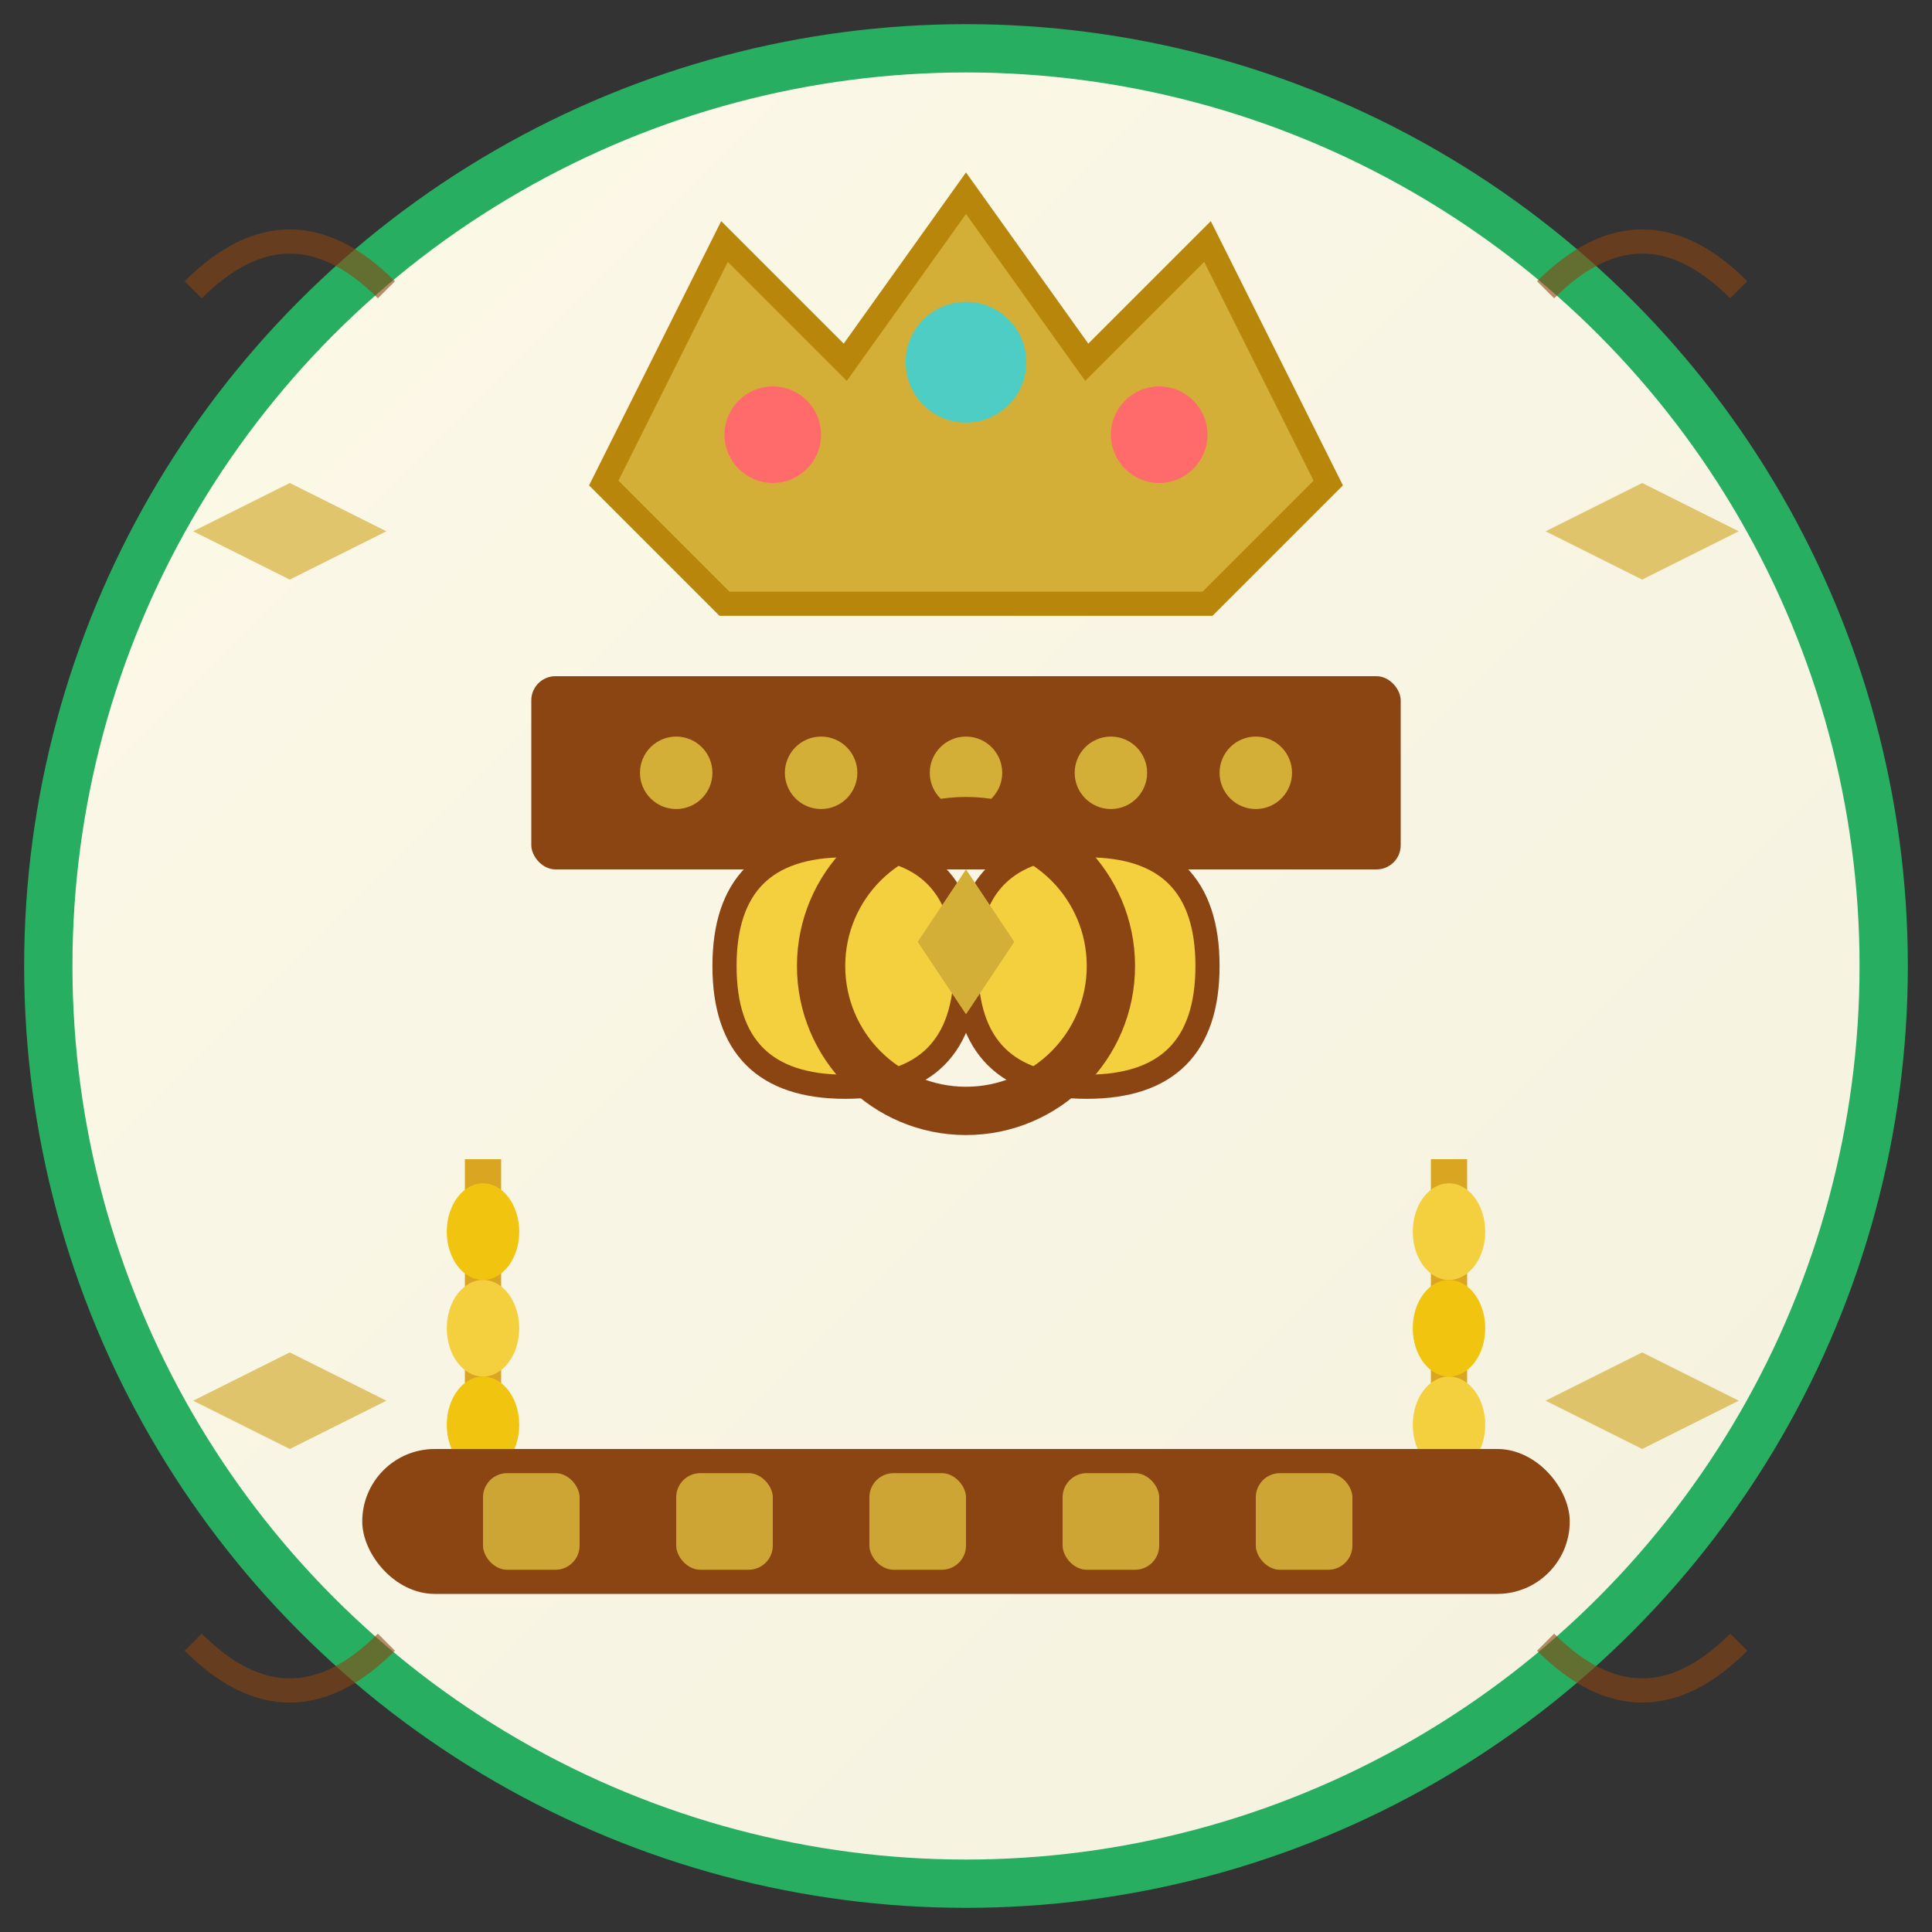 <svg width="80" height="80" viewBox="0 0 80 80" fill="none" xmlns="http://www.w3.org/2000/svg">
  <rect x="0" y="0" width="80" height="80" fill="#333333" stroke="none"/>
  <!-- Background circle -->
  <circle cx="40" cy="40" r="38" fill="url(#traditionGradient)" stroke="#27ae60" stroke-width="2"/>
  
  <!-- Traditional Polish elements -->
  <g transform="translate(40, 40)">
    <!-- Traditional crown -->
    <path d="M-15 -20 L-10 -30 L-5 -25 L0 -32 L5 -25 L10 -30 L15 -20 L10 -15 L-10 -15 Z" 
          fill="#d4af37" stroke="#b8860b" stroke-width="1"/>
    
    <!-- Crown jewels -->
    <circle cx="-8" cy="-22" r="2" fill="#ff6b6b"/>
    <circle cx="0" cy="-25" r="2.5" fill="#4ecdc4"/>
    <circle cx="8" cy="-22" r="2" fill="#ff6b6b"/>
    
    <!-- Traditional border pattern -->
    <rect x="-18" y="-12" width="36" height="8" fill="#8b4513" rx="1"/>
    <g fill="#d4af37">
      <circle cx="-12" cy="-8" r="1.5"/>
      <circle cx="-6" cy="-8" r="1.5"/>
      <circle cx="0" cy="-8" r="1.5"/>
      <circle cx="6" cy="-8" r="1.5"/>
      <circle cx="12" cy="-8" r="1.5"/>
    </g>
    
    <!-- Traditional Polish pattern -->
    <g stroke="#8b4513" stroke-width="1" fill="#f4d03f">
      <path d="M-10 0 Q-10 -5 -5 -5 Q0 -5 0 0 Q0 5 -5 5 Q-10 5 -10 0"/>
      <path d="M10 0 Q10 -5 5 -5 Q0 -5 0 0 Q0 5 5 5 Q10 5 10 0"/>
    </g>
    
    <!-- Center traditional motif -->
    <circle cx="0" cy="0" r="6" fill="none" stroke="#8b4513" stroke-width="2"/>
    <g fill="#d4af37">
      <path d="M0 -4 L2 -1 L0 2 L-2 -1 Z"/>
      <circle cx="0" cy="0" r="1"/>
    </g>
    
    <!-- Traditional wheat ears -->
    <g transform="translate(-20, 8)">
      <path d="M0 0 L0 15" stroke="#daa520" stroke-width="1.5"/>
      <ellipse cx="0" cy="3" rx="1.5" ry="2" fill="#f1c40f"/>
      <ellipse cx="0" cy="7" rx="1.5" ry="2" fill="#f4d03f"/>
      <ellipse cx="0" cy="11" rx="1.5" ry="2" fill="#f1c40f"/>
    </g>
    
    <g transform="translate(20, 8)">
      <path d="M0 0 L0 15" stroke="#daa520" stroke-width="1.5"/>
      <ellipse cx="0" cy="3" rx="1.5" ry="2" fill="#f4d03f"/>
      <ellipse cx="0" cy="7" rx="1.5" ry="2" fill="#f1c40f"/>
      <ellipse cx="0" cy="11" rx="1.5" ry="2" fill="#f4d03f"/>
    </g>
    
    <!-- Traditional folk pattern base -->
    <rect x="-25" y="20" width="50" height="6" rx="3" fill="#8b4513"/>
    <g fill="#d4af37" opacity="0.9">
      <rect x="-20" y="21" width="4" height="4" rx="1"/>
      <rect x="-12" y="21" width="4" height="4" rx="1"/>
      <rect x="-4" y="21" width="4" height="4" rx="1"/>
      <rect x="4" y="21" width="4" height="4" rx="1"/>
      <rect x="12" y="21" width="4" height="4" rx="1"/>
    </g>
  </g>
  
  <!-- Decorative corner elements -->
  <g stroke="#8b4513" stroke-width="1" fill="none" opacity="0.6">
    <path d="M8 12 Q12 8 16 12"/>
    <path d="M64 12 Q68 8 72 12"/>
    <path d="M8 68 Q12 72 16 68"/>
    <path d="M64 68 Q68 72 72 68"/>
  </g>
  
  <!-- Traditional ornamental elements -->
  <g fill="#d4af37" opacity="0.7">
    <path d="M12 20 L16 22 L12 24 L8 22 Z"/>
    <path d="M68 20 L72 22 L68 24 L64 22 Z"/>
    <path d="M12 56 L16 58 L12 60 L8 58 Z"/>
    <path d="M68 56 L72 58 L68 60 L64 58 Z"/>
  </g>
  
  <!-- Gradient definition -->
  <defs>
    <linearGradient id="traditionGradient" x1="0%" y1="0%" x2="100%" y2="100%">
      <stop offset="0%" style="stop-color:#fef9e7;stop-opacity:1" />
      <stop offset="50%" style="stop-color:#f8f5e4;stop-opacity:1" />
      <stop offset="100%" style="stop-color:#f4f1de;stop-opacity:1" />
    </linearGradient>
  </defs>
</svg>
